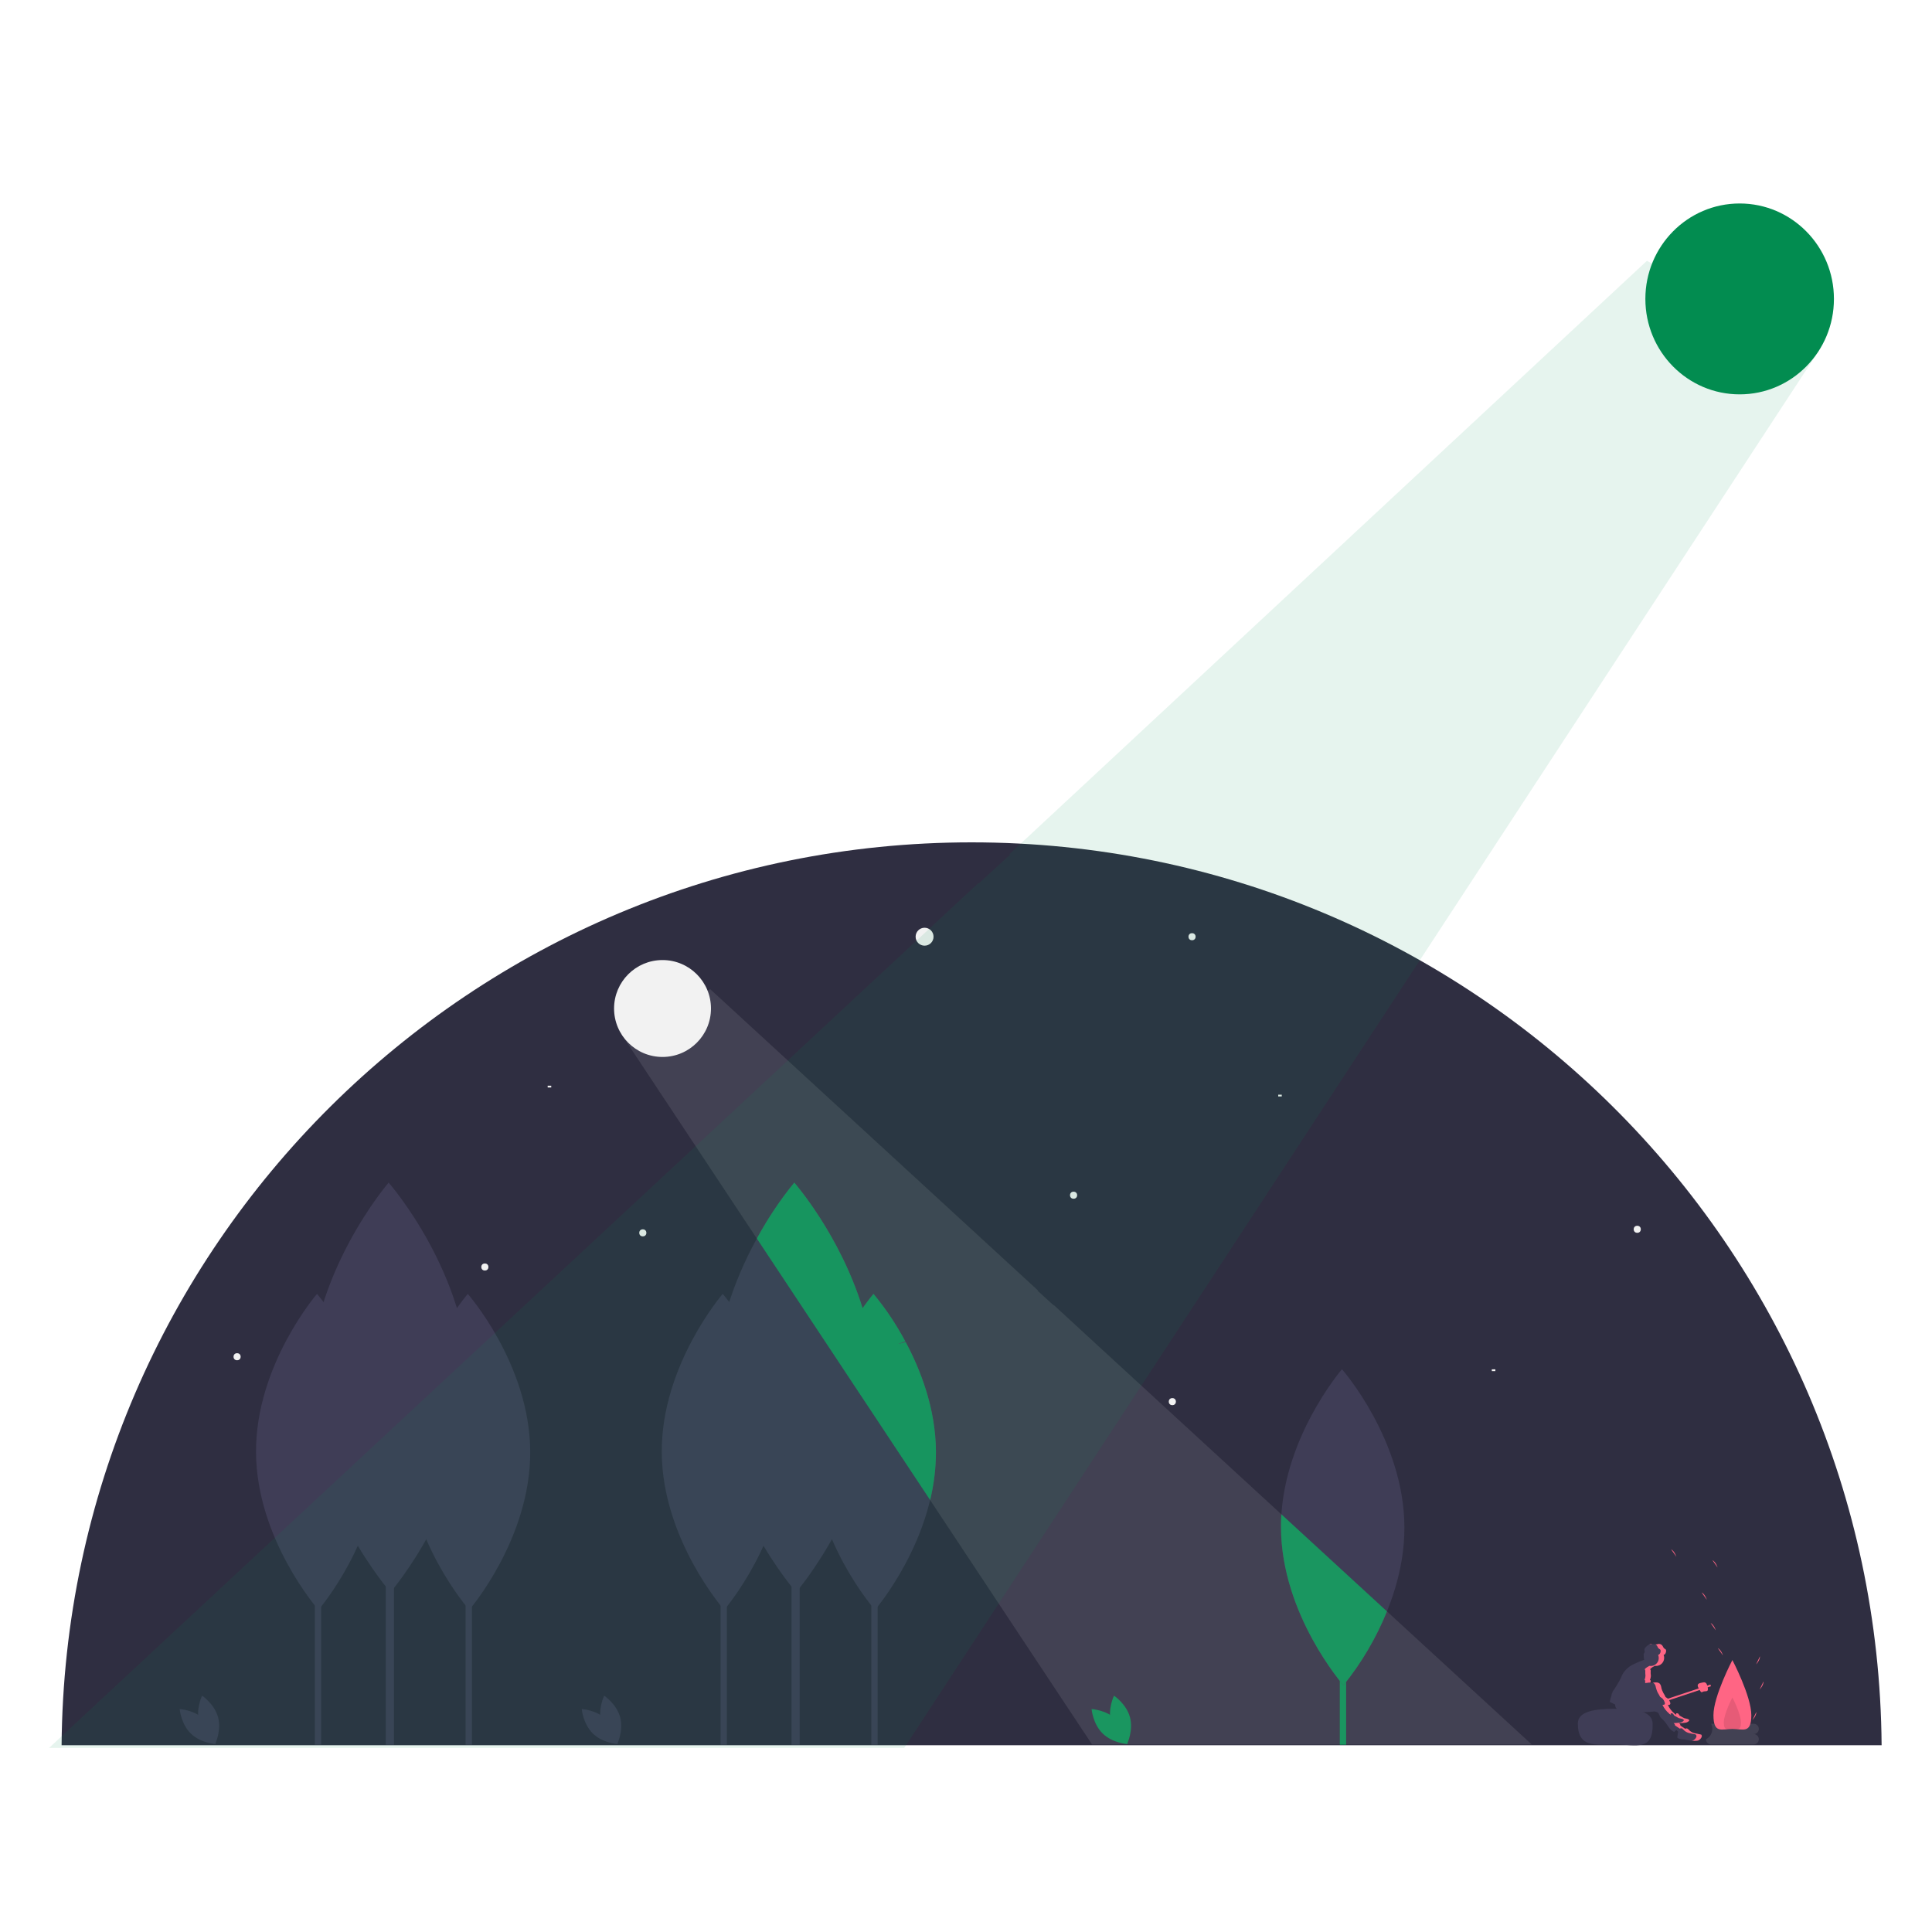 <?xml version="1.0" encoding="UTF-8"?>
<svg id="Layer_1" data-name="Layer 1" xmlns="http://www.w3.org/2000/svg" width="250" height="250" viewBox="0 0 250 250">
  <defs>
    <style>
      .cls-1 {
        fill: #3f3d56;
      }

      .cls-1, .cls-2, .cls-3, .cls-4, .cls-5, .cls-6, .cls-7, .cls-8 {
        stroke-width: 0px;
      }

      .cls-2, .cls-8 {
        fill: #f2f2f2;
      }

      .cls-3 {
        fill: #2f2e41;
      }

      .cls-4 {
        opacity: .1;
      }

      .cls-4, .cls-6 {
        fill: #028c50;
      }

      .cls-5 {
        fill: #000;
      }

      .cls-5, .cls-8 {
        isolation: isolate;
        opacity: .1;
      }

      .cls-7 {
        fill: #ff6584;
      }
    </style>
  </defs>
  <path class="cls-3" d="M125.73,109c-64.73,0-117.26,52.22-117.76,116.83h235.51c-.5-64.61-53.03-116.83-117.76-116.83Z"/>
  <circle class="cls-2" cx="119.64" cy="121.21" r="1.16"/>
  <circle class="cls-2" cx="83.18" cy="159.53" r=".46"/>
  <circle class="cls-2" cx="151.7" cy="181.37" r=".46"/>
  <circle class="cls-2" cx="30.68" cy="175.56" r=".46"/>
  <circle class="cls-2" cx="211.86" cy="159.07" r=".46"/>
  <circle class="cls-2" cx="62.74" cy="163.95" r=".46"/>
  <circle class="cls-2" cx="138.92" cy="154.66" r=".46"/>
  <circle class="cls-2" cx="154.25" cy="121.21" r=".46"/>
  <rect class="cls-2" x="57.16" y="176.03" width=".46" height=".23"/>
  <rect class="cls-2" x="70.87" y="140.49" width=".46" height=".23"/>
  <rect class="cls-2" x="104.31" y="166.97" width=".46" height=".23"/>
  <rect class="cls-2" x="193.04" y="177.19" width=".46" height=".23"/>
  <rect class="cls-2" x="165.4" y="141.65" width=".46" height=".23"/>
  <rect class="cls-1" x="60.25" y="193.48" width=".82" height="32.29"/>
  <path class="cls-1" d="M68.61,187.84c.05,11.29-7.89,20.48-7.89,20.48,0,0-8.03-9.12-8.08-20.41-.05-11.29,7.89-20.48,7.89-20.48,0,0,8.03,9.12,8.08,20.41Z"/>
  <rect class="cls-1" x="49.92" y="183.91" width="1.06" height="41.86"/>
  <path class="cls-1" d="M60.76,179.48c.07,14.64-10.23,26.55-10.23,26.55,0,0-10.41-11.82-10.47-26.45-.07-14.64,10.23-26.55,10.23-26.55,0,0,10.41,11.82,10.47,26.45Z"/>
  <rect class="cls-6" x="173.37" y="193.48" width=".82" height="32.29"/>
  <path class="cls-1" d="M181.73,197.59c.05,11.29-7.89,20.48-7.89,20.48,0,0-8.03-9.12-8.08-20.41-.05-11.29,7.89-20.48,7.89-20.48,0,0,8.03,9.12,8.08,20.41Z"/>
  <rect class="cls-1" x="40.74" y="193.48" width=".82" height="32.29"/>
  <path class="cls-1" d="M49.1,187.84c.05,11.29-7.89,20.48-7.89,20.48,0,0-8.03-9.12-8.08-20.41s7.89-20.48,7.89-20.48c0,0,8.03,9.12,8.08,20.41Z"/>
  <rect class="cls-1" x="112.75" y="193.48" width=".82" height="32.29"/>
  <path class="cls-1" d="M121.11,187.84c.05,11.29-7.89,20.48-7.89,20.48,0,0-8.03-9.12-8.08-20.41-.05-11.29,7.89-20.48,7.89-20.48,0,0,8.03,9.12,8.08,20.41Z"/>
  <rect class="cls-1" x="102.42" y="183.91" width="1.06" height="41.86"/>
  <path class="cls-1" d="M113.25,179.48c.07,14.64-10.23,26.55-10.23,26.55,0,0-10.41-11.82-10.47-26.45-.07-14.64,10.23-26.55,10.23-26.55,0,0,10.41,11.82,10.47,26.45Z"/>
  <rect class="cls-1" x="93.24" y="193.48" width=".82" height="32.29"/>
  <path class="cls-1" d="M101.6,187.84c.05,11.29-7.89,20.48-7.89,20.48,0,0-8.03-9.12-8.08-20.41-.05-11.29,7.89-20.48,7.89-20.48,0,0,8.03,9.12,8.08,20.41Z"/>
  <path class="cls-6" d="M179.47,208.51l-13.66-12.56c-.04.56-.06,1.13-.05,1.71.05,11.29,8.08,20.41,8.08,20.41,2.34-2.89,4.24-6.11,5.63-9.56Z"/>
  <path class="cls-1" d="M77.8,222.88c.47,1.73,2.07,2.8,2.07,2.8,0,0,.84-1.73.38-3.46s-2.07-2.8-2.07-2.8c0,0-.84,1.73-.38,3.46Z"/>
  <path class="cls-1" d="M78.49,222.51c1.28,1.25,1.44,3.17,1.44,3.17,0,0-1.93-.11-3.21-1.36s-1.44-3.17-1.44-3.17c0,0,1.93.11,3.21,1.36Z"/>
  <path class="cls-6" d="M143.77,222.88c.47,1.73,2.07,2.8,2.07,2.8,0,0,.84-1.73.38-3.46s-2.07-2.8-2.07-2.8c0,0-.84,1.73-.38,3.46Z"/>
  <path class="cls-6" d="M144.46,222.51c1.28,1.25,1.44,3.17,1.44,3.17,0,0-1.93-.11-3.21-1.36s-1.44-3.17-1.44-3.17c0,0,1.93.11,3.21,1.36Z"/>
  <path class="cls-1" d="M25.77,222.88c.47,1.73,2.07,2.8,2.07,2.8,0,0,.84-1.73.38-3.46s-2.07-2.8-2.07-2.8c0,0-.84,1.73-.38,3.46Z"/>
  <path class="cls-1" d="M26.46,222.51c1.28,1.25,1.44,3.17,1.44,3.17,0,0-1.93-.11-3.21-1.36s-1.44-3.17-1.44-3.17c0,0,1.93.11,3.21,1.36Z"/>
  <path class="cls-6" d="M97.94,160.27l22.42,33.83c.5-2.05.75-4.15.75-6.27-.03-5.51-1.95-10.49-3.91-14.16l-1.04.26.98-.37c-1.16-2.18-2.53-4.23-4.11-6.13,0,0-.57.66-1.41,1.85-2.95-9.55-8.84-16.25-8.84-16.25-1.84,2.25-3.46,4.68-4.84,7.24Z"/>
  <path class="cls-8" d="M226.92,224.39c.37,0,.67-.3.67-.67s-.3-.67-.67-.67h-5.5c.37.74.07,1.64-.67,2.01,0,.37.3.67.67.67h5.5c.37,0,.67-.3.67-.67s-.3-.67-.67-.67h0Z"/>
  <path class="cls-1" d="M213.85,223.02c.09,3.64-2.11,2.72-4.78,2.72s-4.88.46-4.9-2.72c0-1.57,2.18-1.91,4.86-1.91s4.78.34,4.82,1.91Z"/>
  <path class="cls-1" d="M220.11,224.46s-.09-.04-.14-.04c-.24-.04-.48-.09-.72-.15-.24-.06-.46-.19-.64-.35-.07-.08-.14-.15-.22-.21-.08-.06-.2-.07-.29-.02,0,0-.02.02-.03.02-.03-.02-.07-.04-.1-.07-.18-.12-.35-.23-.53-.35h0s0-.06,0-.09c-.03-.09-.09-.17-.18-.22.23,0,.46-.02.69-.05.22,0,.43-.08.59-.23.02-.03.04-.06.04-.09,0-.07-.07-.12-.14-.15-.09-.04-.18-.06-.28-.08-.07,0-.13-.02-.2-.04-.06-.02-.11-.05-.16-.08-.11-.06-.23-.12-.34-.19-.05-.02-.09-.05-.13-.09-.06-.06-.08-.15-.14-.21-.05-.06-.27-.13-.31-.01-.01.04.03.09.04.14-.08-.05-.15-.09-.24-.13,0-.01.01-.02.01-.03-.38-.3-.68-.69-.87-1.13.03,0,.07,0,.1,0,.06,0,.12,0,.16-.04.04-.04.06-.09.06-.15,0-.05-.02-.11-.04-.16-.05-.15-.12-.29-.23-.41-.1-.09-.21-.17-.33-.24h-.02s-.02-.06-.03-.09c-.07-.15-.16-.3-.25-.44-.13-.24-.23-.49-.28-.76-.02-.16-.08-.31-.18-.44-.18-.2-.48-.19-.74-.16-.15.02-.3.04-.45.06,0,0,0,0,0-.01-.02-.04-.03-.07-.03-.11,0-.03.01-.06.02-.09.02-.08,0-.16-.07-.21,0,0-.01-.01-.02-.02.02-.04.03-.08.05-.12.02-.03.04-.07.03-.11.03-.1.04-.19.04-.29-.03-.22-.04-.44-.02-.66,0-.05-.03-.11-.06-.15,0,0-.01-.01-.02-.02.05-.06.1-.11.16-.16.11-.09.24-.17.37-.23.03-.02.07-.03.1-.05.05,0,.09.01.14.01.58,0,1.05-.46,1.05-1.04,0-.13-.02-.26-.07-.39.1-.02.18-.08.23-.17.05-.09.08-.19.09-.29.02-.08,0-.16-.04-.23-.04-.04-.08-.07-.13-.09-.07-.04-.12-.1-.17-.17-.03-.05-.05-.1-.08-.15-.09-.19-.28-.31-.49-.32-.1.01-.19.03-.29.06-.33.06-.68-.12-.98.02-.07.04-.14.08-.21.14-.08.07-.17.14-.24.22-.07.06-.12.13-.15.22-.04.15.06.33,0,.47-.02.04-.05.08-.08.12-.07.1,0,.49,0,.61,0,.06,0,.12.04.17,0,0,.02.02.03.02-.51.18-1,.39-1.48.63-.58.28-1.06.73-1.37,1.28-.08.16-.14.33-.22.49-.1.22-.22.42-.34.63-.15.25-.29.51-.46.74-.1.13-.18.26-.27.39,0,.02,0,.04,0,.06,0,.02,0,.04,0,.06-.01.02-.04.03-.06.04h0c-.04.13-.07.26-.09.38-.05.2-.13.39-.16.6-.05.07-.03.17.04.22.03.02.07.03.11.03.17.08.34.17.51.26,0,.01,0,.02,0,.04-.01.26.13.51.36.63.23.12.48.19.74.2.1.01.2.02.3.03.15.08.3.14.46.19.04.01.07.02.11.02.1,0,.19-.06.25-.14.86.05,1.73.03,2.59-.05.24-.06.49-.02.7.11.19.15.22.42.36.62.1.12.21.23.34.33.25.26.46.55.65.85.19.31.46.56.78.72.06-.09.14-.17.24-.21.03-.02.05-.03.08-.05.03.06.07.11.12.15.03.04.07.07.1.11,0,0,0,0,0,0-.05,0-.06.06-.07.11-.02.17-.04.35-.06.52,0,.03,0,.07,0,.1.02.04.05.06.09.08.16.08.34.12.52.14.09,0,.18,0,.27.01.15.02.29.05.44.09.39.09.79.12,1.19.09.08,0,.16-.02.24-.05.09-.04.17-.11.24-.18.08-.08.14-.18.18-.29.03-.11,0-.23-.1-.3Z"/>
  <path class="cls-7" d="M213.68,212.79s.08-.02.11-.03c-.12-.02-.25,0-.36.04.08,0,.17,0,.25,0Z"/>
  <path class="cls-7" d="M214.46,213.05c.03.05.05.1.08.15.04.07.1.13.17.17.05.02.09.06.13.09.04.07.06.15.04.23,0,.1-.04.2-.09.29-.05.08-.13.14-.23.17.22.52-.02,1.12-.54,1.34-.18.08-.38.1-.57.07-.03.02-.07.03-.1.05-.13.07-.25.14-.37.23-.06.05-.11.1-.16.16,0,0,.02,0,.02.02.03.05.05.1.06.15-.01.22,0,.44.02.66,0,.1-.02.2-.04.29,0,.04,0,.08-.03.11-.01.04-.03.08-.05.12,0,0,.01.01.02.02.06.06.08.14.07.21-.01.03-.02.06-.02.09,0,.04.02.08.03.11,0,0,0,0,0,.01.15-.02.3-.05.45-.06.07,0,.15-.01.22-.01,0-.02,0-.03,0-.05,0-.03.01-.06.02-.09.02-.08,0-.16-.07-.21,0,0-.01-.01-.02-.02.02-.04.03-.08.05-.12.02-.03.04-.07.03-.11.03-.1.04-.19.04-.29-.03-.22-.04-.44-.02-.66,0-.05-.03-.11-.06-.15,0,0-.01-.01-.02-.02.05-.06.1-.11.16-.16.11-.09.24-.17.37-.23.03-.02.07-.03.1-.05.05,0,.09.01.14.01.58,0,1.05-.46,1.05-1.04,0-.13-.02-.26-.07-.39.1-.02.18-.08.23-.17.05-.09.08-.19.09-.29.02-.08,0-.16-.04-.23-.04-.04-.08-.07-.13-.09-.07-.04-.12-.1-.17-.17-.03-.05-.05-.1-.08-.15-.09-.19-.28-.31-.49-.32-.1.01-.19.03-.29.06-.05,0-.11.01-.16.01.1.06.18.15.24.25Z"/>
  <path class="cls-7" d="M220.11,224.46s-.09-.04-.14-.04c-.24-.04-.48-.09-.72-.15-.24-.06-.46-.19-.64-.35-.07-.08-.14-.15-.22-.21-.08-.06-.2-.07-.29-.02,0,0-.02.02-.03.02-.03-.02-.07-.04-.1-.07-.18-.12-.35-.23-.53-.35h0s0-.06,0-.09c-.03-.09-.09-.17-.18-.22.23,0,.46-.02.69-.05.22,0,.43-.08.59-.23.02-.03.04-.06.04-.09,0-.07-.07-.12-.14-.15-.09-.04-.18-.06-.28-.08-.07,0-.13-.02-.2-.04-.06-.02-.11-.05-.16-.08-.11-.06-.23-.12-.34-.19-.05-.02-.09-.05-.13-.09-.06-.06-.08-.15-.14-.21-.05-.06-.27-.13-.31-.01-.01.04.03.09.04.14-.08-.05-.15-.09-.24-.13,0-.01.01-.02.01-.03-.38-.3-.68-.69-.87-1.13.03,0,.07,0,.1,0,.06,0,.12,0,.16-.04.04-.04.06-.09.06-.15,0-.05-.02-.11-.04-.16-.05-.15-.12-.29-.23-.41-.1-.09-.21-.17-.33-.24h-.02s-.02-.06-.03-.09c-.07-.15-.16-.3-.25-.44-.13-.24-.23-.49-.28-.76-.02-.16-.08-.31-.18-.44-.18-.2-.48-.19-.74-.16-.06,0-.12.02-.18.02.08.02.16.07.22.14.1.13.16.28.18.44.06.26.15.52.28.76.09.14.18.29.25.44.01.02.02.05.03.07h.02c.12.07.23.15.33.25.1.12.18.26.23.41.02.05.03.1.04.16,0,.05-.02.11-.06.15-.05.03-.11.05-.16.04-.03,0-.07,0-.1,0,.2.44.5.83.87,1.13,0,.01,0,.02-.01.03.08.04.16.08.24.13,0-.05-.05-.1-.04-.14.03-.11.25-.04.31.01.06.06.08.15.14.21.04.04.08.07.13.09.11.06.23.12.34.19.05.03.11.06.16.08.06.02.13.03.2.04.09.02.19.04.28.08.07.03.14.07.14.15,0,.04-.02.07-.04.09-.16.15-.37.23-.59.23-.23.02-.46.05-.69.05.08.05.15.13.18.22,0,.03,0,.06,0,.08h0c.18.12.36.23.53.35.03.02.07.04.1.07,0,0,.02-.02.03-.02.09-.05.21-.04.29.02.08.06.16.14.22.21.18.17.4.29.64.35.24.06.48.12.72.15.05,0,.1.02.14.04.09.07.14.19.1.3-.03.11-.1.21-.18.29-.07.08-.15.14-.24.18-.06.02-.12.03-.18.04.21.02.42.02.63,0,.08,0,.16-.02.24-.05.09-.04.17-.11.24-.18.08-.08.14-.18.18-.29.03-.11,0-.23-.1-.3Z"/>
  <path class="cls-7" d="M216.24,223.87s.02.02.03.03c0-.01-.02-.02-.03-.04h0Z"/>
  <path class="cls-7" d="M226.62,221.94c0,2.46-1.1,1.78-2.45,1.78s-2.45.68-2.45-1.78,2.45-7.13,2.45-7.13c0,0,2.45,4.67,2.45,7.13Z"/>
  <path class="cls-5" d="M225.28,222.89c0,1.12-.5.81-1.11.81s-1.11.31-1.11-.81,1.11-3.24,1.11-3.24c0,0,1.11,2.12,1.11,3.24Z"/>
  <path class="cls-7" d="M227.24,215.37s.51-.53.5-1.05"/>
  <path class="cls-7" d="M222.02,210.96s-.21-.7-.67-.95"/>
  <path class="cls-7" d="M216.91,201.43s-.21-.7-.67-.95"/>
  <path class="cls-7" d="M222.95,214.21s-.21-.7-.67-.95"/>
  <path class="cls-7" d="M222.25,202.83s-.21-.7-.67-.95"/>
  <path class="cls-7" d="M220.86,207.01s-.21-.7-.67-.95"/>
  <path class="cls-7" d="M226.77,222.57s.51-.53.5-1.05"/>
  <path class="cls-7" d="M227.7,218.62s.51-.53.5-1.05"/>
  <rect class="cls-7" x="215.65" y="218.88" width="5.88" height=".23" transform="translate(-58.04 80.36) rotate(-18.43)"/>
  <path class="cls-7" d="M220.94,218.18c.21.82-.14.62-.46.69s-.26.36-.7-.45c-.3-.56.14-.62.46-.69s.55-.11.7.45Z"/>
  <polygon class="cls-8" points="141.46 173.57 141.46 173.57 141.46 173.57 136.4 168.91 136.35 168.92 134.32 167.07 134.22 167.04 134.33 167 112.75 147.16 112.75 147.16 91.9 128 81.28 133.63 80.41 133.82 93.14 153.03 141.31 225.73 198.2 225.73 141.46 173.57"/>
  <circle class="cls-2" cx="85.73" cy="130.5" r="6.27"/>
  <polygon class="cls-4" points="116.71 123.47 116.71 123.47 116.71 123.47 126.57 114.3 126.65 114.32 130.6 110.69 130.79 110.63 130.59 110.55 172.57 71.48 172.57 71.48 213.11 33.75 233.77 44.84 235.46 45.22 210.7 83.04 117.01 226.18 6.35 226.18 116.71 123.47"/>
  <ellipse class="cls-6" cx="225.11" cy="38.68" rx="12.2" ry="12.35"/>
</svg>